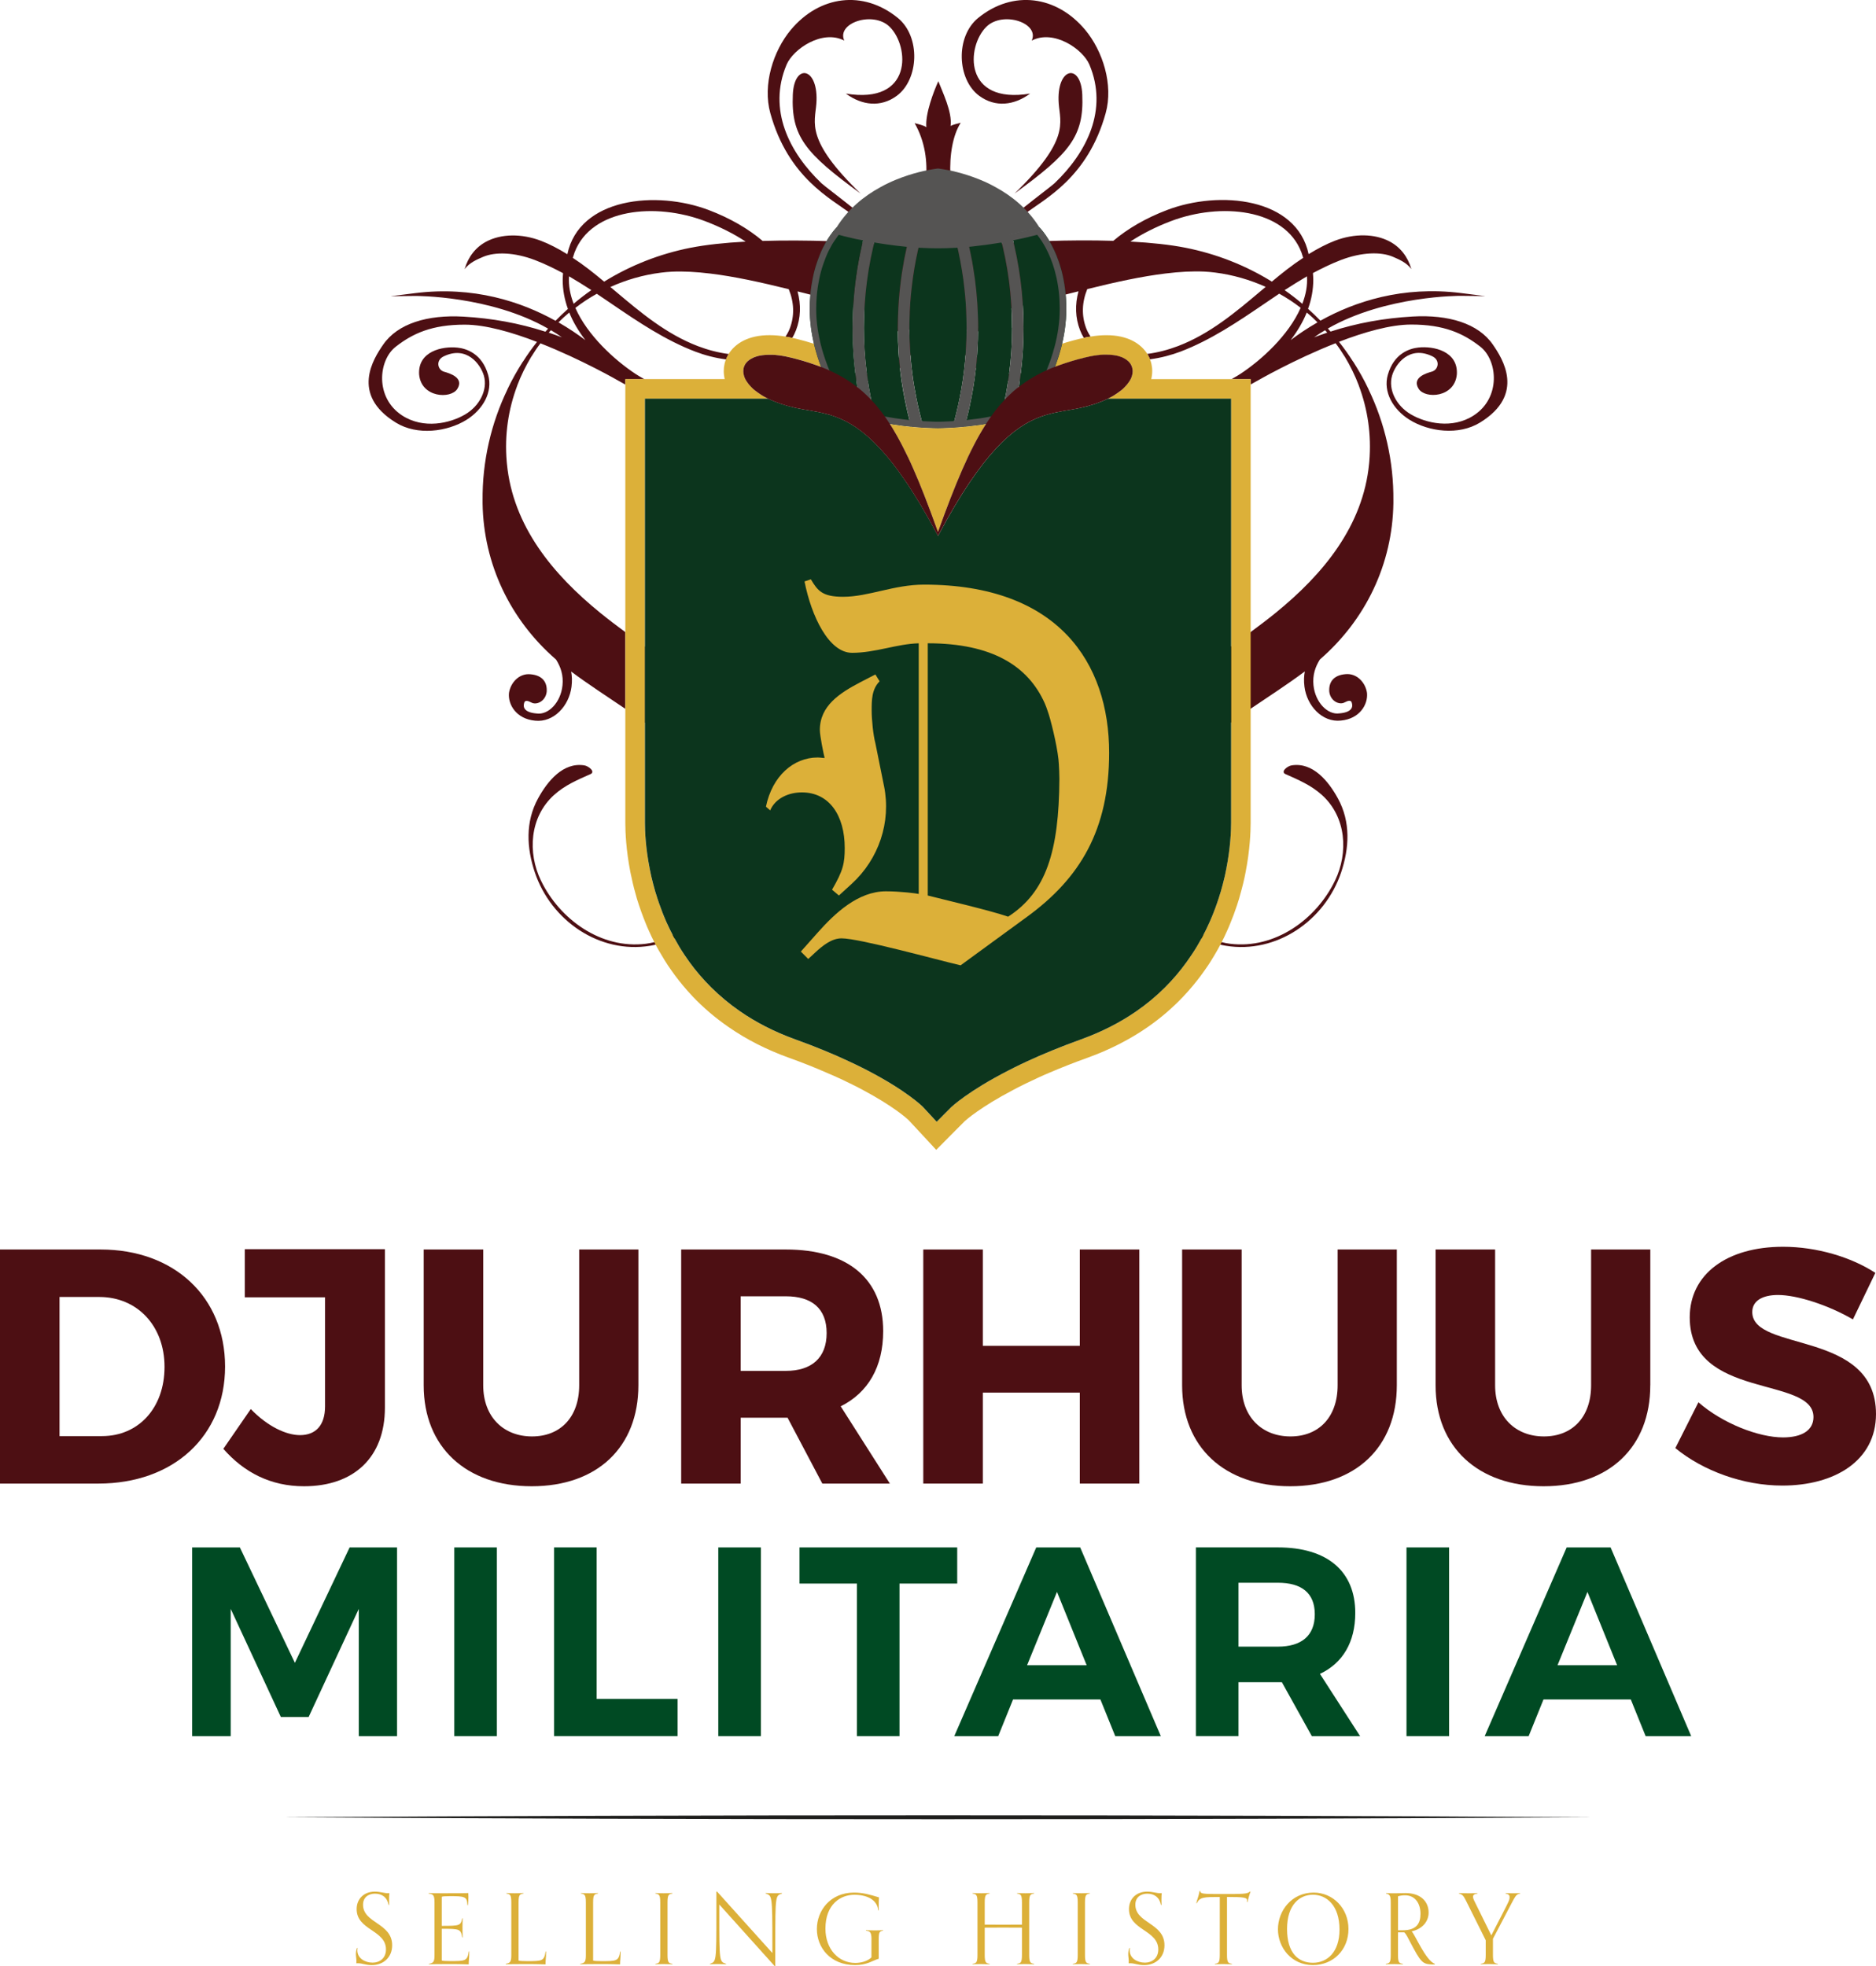 <svg viewBox="0 0 687.91 721.02" xmlns="http://www.w3.org/2000/svg" id="Layer_2"><defs><style>.cls-1{fill:#565453;}.cls-1,.cls-2,.cls-3,.cls-4,.cls-5,.cls-6,.cls-7{stroke-width:0px;}.cls-2{fill:#004a23;}.cls-3{fill:#0c351d;}.cls-4{fill:#1d1d1b;}.cls-5{fill:#dcb039;}.cls-6{fill:#555453;}.cls-7{fill:#4d0f13;}</style></defs><g id="Layer_1-2"><path d="M36.91,458.19c26.98,0,45.62,17.41,45.62,42.92s-18.89,42.92-46.48,42.92H0v-85.84h36.91ZM21.83,526.62h15.57c13.37,0,22.93-10.3,22.93-25.39s-10.05-25.63-23.91-25.63h-14.59v51.02Z" class="cls-7"></path><path d="M141.14,516.19c0,18.27-11.41,28.82-29.68,28.82-12.14,0-21.95-5.03-29.56-13.73l10.06-14.59c6.13,6.38,13,9.57,18.03,9.57,5.76,0,9.2-3.56,9.2-10.55v-39.98h-29.43v-17.66h51.38v58.13Z" class="cls-7"></path><path d="M234.09,507.98c0,22.69-15.08,37.03-39.12,37.03s-39.61-14.35-39.61-37.03v-49.79h21.83v49.79c0,11.65,7.48,18.76,17.9,18.76s17.29-7.11,17.29-18.76v-49.79h21.71v49.79Z" class="cls-7"></path><path d="M288.78,519.87h-17.17v24.16h-21.83v-85.84h38.38c22.69,0,35.69,10.79,35.69,29.92,0,13.12-5.52,22.57-15.57,27.59l18.03,28.33h-24.77l-12.75-24.16ZM288.16,502.7c9.44,0,14.96-4.78,14.96-13.86s-5.52-13.49-14.96-13.49h-16.56v27.35h16.56Z" class="cls-7"></path><path d="M395.95,544.03v-33.36h-35.56v33.36h-21.83v-85.84h21.83v35.32h35.56v-35.32h21.83v85.84h-21.83Z" class="cls-7"></path><path d="M512.2,507.98c0,22.69-15.08,37.03-39.12,37.03s-39.61-14.35-39.61-37.03v-49.79h21.83v49.79c0,11.65,7.48,18.76,17.9,18.76s17.29-7.11,17.29-18.76v-49.79h21.71v49.79Z" class="cls-7"></path><path d="M605.14,507.98c0,22.69-15.08,37.03-39.12,37.03s-39.61-14.35-39.61-37.03v-49.79h21.83v49.79c0,11.65,7.48,18.76,17.91,18.76s17.29-7.11,17.29-18.76v-49.79h21.71v49.79Z" class="cls-7"></path><path d="M687.67,466.77l-8.22,17.05c-9.08-5.27-20.48-8.95-27.47-8.95-5.64,0-9.44,2.09-9.44,6.25,0,14.84,45.37,6.38,45.37,37.4,0,17.17-15.21,26.24-34.34,26.24-14.35,0-29.06-5.39-39.24-13.74l8.46-16.8c8.83,7.73,22.07,12.88,31.03,12.88,6.87,0,11.16-2.57,11.16-7.48,0-15.21-45.37-6.13-45.37-36.55,0-15.82,13.61-25.88,34.21-25.88,12.38,0,25.02,3.8,33.85,9.57Z" class="cls-7"></path><path d="M131.56,636.65v-46.67l-18.39,39.65h-10.18l-18.39-39.65v46.67h-14.14v-69.21h17.5l20.17,42.32,20.07-42.32h17.4v69.21h-14.04Z" class="cls-2"></path><path d="M166.58,636.65v-69.21h15.62v69.21h-15.62Z" class="cls-2"></path><path d="M248.45,623v13.64h-45.28v-69.21h15.62v55.57h29.66Z" class="cls-2"></path><path d="M263.39,636.65v-69.21h15.62v69.21h-15.62Z" class="cls-2"></path><path d="M329.84,580.69v55.96h-15.62v-55.96h-21.06v-13.25h57.84v13.25h-21.16Z" class="cls-2"></path><path d="M371.47,623.2l-5.44,13.45h-16.11l30.06-69.21h16.12l29.56,69.21h-16.71l-5.44-13.45h-32.03ZM387.59,583.75l-10.97,26.89h21.85l-10.88-26.89Z" class="cls-2"></path><path d="M470.06,616.87h-15.92v19.77h-15.62v-69.21h30.06c18.09,0,28.38,8.7,28.38,24.03,0,10.68-4.55,18.39-12.95,22.35l14.73,22.84h-17.7l-10.98-19.77ZM468.58,603.82c8.6,0,13.54-3.96,13.54-11.86s-4.94-11.57-13.54-11.57h-14.44v23.43h14.44Z" class="cls-2"></path><path d="M515.75,636.65v-69.21h15.62v69.21h-15.62Z" class="cls-2"></path><path d="M565.98,623.2l-5.44,13.45h-16.12l30.06-69.21h16.11l29.56,69.21h-16.71l-5.44-13.45h-32.04ZM582.1,583.75l-10.97,26.89h21.85l-10.88-26.89Z" class="cls-2"></path><path d="M103.75,666.39c153.89-.95,326.53-.95,480.42,0-153.89.95-326.53.95-480.42,0h0Z" class="cls-4"></path><path d="M131.1,714.28c-.03.32-.07.61-.07.9,0,2.94,2.79,4.52,5.63,4.52,2.47,0,4.87-1.54,4.87-4.84,0-7.17-10.75-6.99-10.75-14.79,0-3.87,2.79-6.41,6.63-6.41,2.08,0,3.37.57,4.77.57.21,0,.39,0,.61-.03-.07.75-.11,1.4-.11,2.36,0,.54,0,1.43.03,1.97h-.21c-.54-2.79-2.4-4.12-5.01-4.12-2.26,0-4.37,1.22-4.37,4.05,0,6.84,10.68,6.66,10.68,14.87,0,4.48-3.26,7.27-7.45,7.27-2.4,0-3.44-.68-5.16-.68-.21,0-.32,0-.54.03.04-.18.04-.61.04-.93,0-.82-.18-1.58-.18-2.47,0-.64.11-1.54.43-2.26h.18Z" class="cls-5"></path><path d="M172.08,715.61c-.03,3.01-.21,3.15-.21,4.73-3.33-.11-4.05-.11-7.38-.11-2.72,0-6.45.03-7.2.07v-.18c1.72-.29,2.04-.82,2.04-3.26v-19.24c0-2.87-.57-3.01-2.15-3.26v-.18c.72.03,2.01.07,4.59.07,5.48,0,8.35,0,9.96-.07,0,.25.04.93.04,1.5,0,.79-.04,2.19-.21,2.94h-.18c0-3.19-1.11-3.3-6.38-3.3-2.01,0-2.47.07-3.01.21v10.68c6.59,0,6.95-.07,7.49-2.76h.18c-.04,1.11-.07,1.86-.07,3.33,0,1.9.03,2.44.07,3.65h-.18c-.54-3.08-.9-3.15-7.49-3.15v11.64c.39.14,1.36.21,3.04.21,5.59,0,6.34,0,6.88-3.55h.18Z" class="cls-5"></path><path d="M200.24,715.61c-.03,3.01-.21,3.15-.21,4.73-3.33-.11-4.05-.11-7.38-.11-2.72,0-6.45.03-7.2.07v-.18c1.72-.29,2.04-.82,2.04-3.26v-19.24c0-2.87-.47-3.04-1.79-3.26v-.18c.79.03,1.79.07,3.12.07,1.22,0,2.37-.03,3.12-.07v.18c-1.33.21-1.79.39-1.79,3.26v21.32c.39.14,1.36.21,3.04.21,5.59,0,6.34,0,6.88-3.55h.18Z" class="cls-5"></path><path d="M227.58,715.61c-.03,3.01-.21,3.15-.21,4.73-3.33-.11-4.05-.11-7.38-.11-2.72,0-6.45.03-7.2.07v-.18c1.72-.29,2.04-.82,2.04-3.26v-19.24c0-2.87-.47-3.04-1.79-3.26v-.18c.79.03,1.79.07,3.12.07,1.22,0,2.37-.03,3.12-.07v.18c-1.33.21-1.79.39-1.79,3.26v21.32c.39.14,1.36.21,3.04.21,5.59,0,6.34,0,6.88-3.55h.18Z" class="cls-5"></path><path d="M246.56,720.3c-.75-.04-1.9-.07-3.12-.07-1.32,0-2.33.03-3.12.07v-.18c1.32-.21,1.79-.39,1.79-3.26v-19.24c0-2.87-.47-3.04-1.79-3.26v-.18c.79.03,1.79.07,3.12.07,1.22,0,2.37-.03,3.12-.07v.18c-1.32.21-1.79.39-1.79,3.26v19.24c0,2.87.47,3.05,1.79,3.26v.18Z" class="cls-5"></path><path d="M284.11,721.02l-20.35-22.64v3.22c0,17.91.03,17.7,2.47,18.52v.18c-.79-.04-1.72-.07-3.04-.07-1.22,0-2.08.03-2.83.07v-.18c2.29-.86,2.33-.65,2.33-18.56v-7.92h.25l20.28,22.53v-3.19c0-18.12-.11-17.84-2.47-18.63v-.18c.79.03,1.72.07,3.04.07,1.22,0,2.22-.03,2.97-.07v.18c-2.4.79-2.47.5-2.47,18.41v8.24h-.18Z" class="cls-5"></path><path d="M319.57,711.24c0-3.01-.72-3.05-2.04-3.26v-.18c.79.04,2.04.07,3.37.07,1.22,0,2.15-.03,2.9-.07v.18c-1.29.25-1.58.47-1.58,3.26v7.02c-2.26.68-4.26,2.33-8.67,2.33-9.17,0-14.01-6.52-14.01-13.22s4.87-13.36,13.61-13.36c3.33,0,5.84.75,9.17,1.76-.07.79-.11,2.26-.11,3.37,0,.61,0,1.15.03,1.4h-.18c-.39-4.01-4.3-5.73-8.78-5.73-4.94,0-10.6,3.37-10.6,12.43,0,7.52,4.8,12.57,10.96,12.57,1.93,0,4.44-.57,5.91-2.04v-6.52Z" class="cls-5"></path><path d="M379.19,720.3c-.75-.04-1.9-.07-3.12-.07-1.32,0-2.33.03-3.12.07v-.18c1.32-.21,1.79-.39,1.79-3.26v-9.99c-2.37-.03-4.73-.03-7.06-.03s-4.41,0-6.59.03v9.99c0,2.87.47,3.05,1.79,3.26v.18c-.75-.04-1.9-.07-3.12-.07-1.32,0-2.33.03-3.12.07v-.18c1.32-.21,1.79-.39,1.79-3.26v-19.24c0-2.87-.47-3.04-1.79-3.26v-.18c.79.03,1.79.07,3.12.07,1.22,0,2.37-.03,3.12-.07v.18c-1.32.21-1.79.39-1.79,3.26v8.13c2.19.03,4.37.03,6.59.03,2.33,0,4.69,0,7.06-.03v-8.13c0-2.87-.47-3.04-1.79-3.26v-.18c.79.03,1.79.07,3.12.07,1.22,0,2.37-.03,3.12-.07v.18c-1.33.21-1.79.39-1.79,3.26v19.24c0,2.87.46,3.05,1.79,3.26v.18Z" class="cls-5"></path><path d="M399.64,720.3c-.75-.04-1.9-.07-3.12-.07-1.32,0-2.33.03-3.12.07v-.18c1.32-.21,1.79-.39,1.79-3.26v-19.24c0-2.87-.47-3.04-1.79-3.26v-.18c.79.03,1.79.07,3.12.07,1.22,0,2.37-.03,3.12-.07v.18c-1.32.21-1.79.39-1.79,3.26v19.24c0,2.87.47,3.05,1.79,3.26v.18Z" class="cls-5"></path><path d="M414.3,714.28c-.03.32-.07.61-.07.9,0,2.94,2.79,4.52,5.63,4.52,2.47,0,4.87-1.54,4.87-4.84,0-7.17-10.75-6.99-10.75-14.79,0-3.87,2.79-6.41,6.63-6.41,2.08,0,3.37.57,4.77.57.21,0,.39,0,.61-.03-.07.75-.11,1.4-.11,2.36,0,.54,0,1.43.03,1.97h-.21c-.54-2.79-2.4-4.12-5.01-4.12-2.26,0-4.37,1.22-4.37,4.05,0,6.84,10.68,6.66,10.68,14.87,0,4.48-3.26,7.27-7.45,7.27-2.4,0-3.44-.68-5.16-.68-.21,0-.32,0-.54.03.04-.18.04-.61.04-.93,0-.82-.18-1.58-.18-2.47,0-.64.11-1.54.43-2.26h.18Z" class="cls-5"></path><path d="M451.73,720.3c-.75-.04-1.9-.07-3.12-.07-1.32,0-2.33.03-3.12.07v-.18c1.32-.21,1.79-.39,1.79-3.26v-21.24c-5.66,0-7.34,0-8.42,2.29h-.18c.29-1.43.79-2.26,1.22-4.55h.18c.11,1.15.97,1.18,7.77,1.18,8.1,0,9.46,0,10.5-.9h.21c-.25.57-.97,3.05-1.11,3.83h-.21c.03-.14.07-.36.07-.54,0-1.11-1.04-1.32-7.38-1.32v21.24c0,2.87.46,3.05,1.79,3.26v.18Z" class="cls-5"></path><path d="M468.61,707.48c0-6.77,4.98-13.47,13.11-13.47,7.02,0,12.75,5.7,12.75,13.36s-5.59,13.22-13.04,13.22c-7.95,0-12.82-6.52-12.82-13.11ZM491.18,707.58c0-9.06-4.91-12.79-9.74-12.79s-9.49,3.62-9.49,12.57,4.26,12.39,9.49,12.39,9.74-3.9,9.74-12.18Z" class="cls-5"></path><path d="M526.18,720.34c-.32.03-.47.03-.9.03-3.69-.14-4.16-.57-8.35-8.52-.43-.79-1.22-2.58-2.01-3.26h-2.29v8.28c0,2.87.47,3.05,1.79,3.26v.18c-.75-.04-1.9-.07-3.12-.07-1.32,0-2.33.03-3.12.07v-.18c1.32-.21,1.79-.39,1.79-3.26v-19.24c0-2.4-.36-3.04-1.72-3.26v-.18c1.22.07,1.86.07,3.44.07,1.08,0,2.94-.07,3.72-.07,5.45,0,8.45,3.01,8.45,7.17,0,3.01-2.01,5.91-6.23,6.88,1.15.9,5.12,10.71,8.52,11.89v.21ZM514.36,707.83c5.16,0,6.52-2.62,6.52-6.02,0-3.8-1.94-6.81-5.66-6.81-.82,0-1.54.07-2.58.36v12.47h1.72Z" class="cls-5"></path><path d="M549.25,720.3c-.75-.04-1.9-.07-3.12-.07-1.32,0-2.33.03-3.12.07v-.18c1.33-.25,1.79-.39,1.79-3.26v-5.37l-7.2-14.44c-.86-1.68-1.22-2.36-2.61-2.68v-.18c.75.03,2.36.07,3.58.07,1.32,0,2.4-.03,3.19-.07v.18c-1.15.14-1.61.5-1.61,1.15,0,.47.18,1,.68,1.97l6.02,12.21,4.44-8.63c1.9-3.73,2.26-4.3,2.26-5.41,0-.72-.39-1.11-1.47-1.29v-.18c.79.03,1.29.07,2.61.07,1.22,0,1.97-.03,2.72-.07v.18c-1.68.36-1.5.5-5.02,7.16l-4.94,9.42v5.91c0,2.87.46,3.01,1.79,3.26v.18Z" class="cls-5"></path><path d="M367.31,113.96l-2.05-19.63c-1.46-.24-2.91-.48-4.39-.69-1-.17-2.01-.31-3.01-.45-.14-.02-.26-.05-.41-.07-1.46-.21-2.94-.43-4.44-.62-2.96-.41-5.97-.79-9.03-1.12h-.02c-1.86-.22-3.73-.43-5.61-.62-1.41-.14-2.84-.29-4.25-.43-1.86-.17-3.7-.33-5.56-.48h-.02c-.31-.02-.6-.07-.91-.07h-.02c-1.27-.12-2.48-.22-3.75-.31h-.02c-.31-.02-.57-.05-.91-.07h-.02c-.29-.02-.57-.05-.86-.05-1.41-.1-2.82-.19-4.23-.26h-.05c-4.42-.29-8.79-.5-13.11-.64h-.02c-8.74-.31-17.17-.33-24.96-.1-5.33-4.51-11.99-8.36-19.63-11.27-19.35-7.4-47.6-4.56-51.99,16.15-3.46-2.13-6.64-3.77-9.7-4.94-7.09-2.7-14.57-2.58-19.99.29-3.96,2.1-6.66,5.61-7.98,10.13,1.77-2.41,4.56-3.56,6.76-4.51,4.49-1.91,11.49-1.7,19.04,1.17,3.87,1.48,7.5,3.32,10.29,4.8-.05.84-.12,1.67-.12,2.51,0,3.53.64,7.07,1.91,10.6-1.55,1.41-3.08,2.84-4.54,4.35-12.54-6.97-30.07-12.83-51.54-10.13l-8.93,1.12,8.98-.1c.31,0,27.59-.14,48.77,11.99-.33.36-.67.74-.98,1.12-9.77-3.15-19.63-4.92-30.05-5.52-13.21-.76-24.15,2.53-29.47,10.29-3.44,4.99-12.13,18.27,4.7,28.59,7.83,4.82,18.8,3.34,25.82-1,6.11-3.8,9.77-10.27,8-16.5-2.22-7.79-7.91-9.65-11.2-10.01-5.56-.62-14.62,1.31-14.12,9.82.76,8.57,11.61,9.1,14,5.33,2.63-4.16-2.87-5.76-4.82-6.31-2.44-.67-3.18-4.2-.17-5.64,8.36-4.04,13.49,2.79,14.74,7.09,1.48,5.11-1.53,11.06-6.85,14.19-5.59,3.3-15.26,5.49-23.1.41-10.06-6.52-8.77-20.23-2.41-25.2,6.31-4.94,13.37-8.12,25.32-8.12,7.67,0,17.34,2.79,26.51,6.33-1.84,2.34-3.58,4.75-5.16,7.26-.02,0-.02.02-.05.02-2.08,3.25-3.99,6.64-5.64,10.13h.02c-5.99,12.44-9.27,26.37-9.12,40.91v.93c.36,22.16,10.08,42.61,26.94,57.23,1.72,2.72,2.75,5.78,2.36,9.48-.64,6.31-5.23,10.94-9.51,10.29-4.39-.36-4.99-2.2-4.59-3.68.24-1.43,1.5-.93,2.6-.38,1.93,1.15,5.28-.38,5.71-3.89.24-3.46-1.5-6.04-5.92-6.42-4.18-.43-7.33,3.06-7.91,6.85-.43,4.2,2.63,9.53,9.6,10.17,6.81.72,12.44-5.42,13.33-12.44.26-2.13.19-3.96-.14-5.59,6.59,4.92,13.33,9.22,19.89,13.69v-28.13c-3.1-2.29-6.21-4.63-9.29-7.14-17.2-14-31.96-31.67-34.15-54.67-.02-.24-.05-.5-.07-.74-.84-9.77.6-19.2,3.85-27.82h-.02c1.41-3.75,3.18-7.31,5.23-10.72.02,0,.02-.02.02-.02h.02c1-1.65,2.08-3.25,3.27-4.8,15.24,5.99,28.71,13.78,28.71,13.78.81.45,1.62.91,2.44,1.36v-1.96h7.02c-1.48-.81-2.58-1.5-3.25-1.93-7.91-5.21-17.72-14.26-22.12-24.24,2.48-1.93,5.11-3.65,7.86-5.18,1.89,1.27,3.75,2.53,5.61,3.8,9.58,6.52,19.47,13.21,30.55,17.43,3.32,1.27,7.21,2.32,11.25,2.84.24-.67.57-1.34.98-1.98-3.8-.48-7.67-1.5-11.32-2.89-11.68-4.47-21.09-12.42-30.21-20.11-.62-.53-1.27-1.05-1.89-1.58,5.76-2.6,11.97-4.42,18.51-5.25,1.29-.17,2.65-.29,4.04-.36,4.35-.19,9.05.07,14.09.69h.02c8.74,1.05,18.44,3.18,28.76,5.73,1.96,4.8,2.17,9.72.38,14.4-.43,1.1-.96,2.1-1.6,3.01.81.12,1.62.26,2.48.48.55-.88,1-1.84,1.41-2.87,1.72-4.47,1.89-9.31.55-14.21.84.22,1.7.43,2.56.64,1.22.31,2.41.62,3.65.93h.02c5.11,1.31,10.34,2.67,15.67,4.04h.02c1.39.33,2.75.69,4.13,1.03.69.17,1.41.36,2.1.5,3.39.84,6.78,1.65,10.22,2.39,1.15.26,2.29.53,3.44.76.26.07.5.12.76.17.81.22,1.65.38,2.48.55h.02c2.15.45,4.28.86,6.42,1.27,2.22.43,4.47.81,6.69,1.17,1.12.19,2.25.38,3.37.53.64.12,1.29.21,1.93.29,1.41.21,2.82.38,4.23.55,2.67.33,5.35.6,8.02.81l-.88-8.48ZM201.23,121.98c.26-.31.5-.6.81-.88,1.39.81,2.72,1.67,4.01,2.6-1.6-.62-3.22-1.17-4.82-1.72ZM214.63,124.71c-2.79-2.1-6.09-4.35-9.84-6.5,1.27-1.27,2.58-2.48,3.96-3.61,1.36,3.42,3.37,6.81,5.88,10.1ZM210.35,111.4c-1.27-3.32-1.93-6.71-1.7-10.08,2.75,1.6,5.49,3.32,8.19,5.06-2.25,1.58-4.42,3.25-6.5,5.02ZM253.27,90.84c-11.51,2.27-22.21,6.54-31.74,12.44-3.8-3.18-7.55-6.16-11.49-8.72.19-.6.62-1.93.62-1.93l.05-.12c6.11-16,29.59-18.37,47.89-11.39,5.59,2.13,10.56,4.66,14.83,7.48-7.69.41-14.57,1.15-20.16,2.25ZM236.48,237.01v27.94c1.03.74,2.05,1.5,3.06,2.29,3.92,3.01,7.71,6.26,11.3,9.91,7.05,7.19,12.2,15.67,13.61,25.65.84,5.97,1.24,11.99-.43,17.89-2.56,9.03-8.6,17.39-16.84,21.97-.14.1-.31.17-.48.26-2.13,1.12-4.37,2.01-6.76,2.56-1.03.26-2.05.45-3.13.6-16.41,2.03-31.62-8.96-38.48-23.24-4.85-10.1-4.2-23.17,4.85-31.34,4.01-3.61,8.67-5.56,13.35-7.64,1.91-.84-.67-2.96-2.27-3.2-7.81-1.24-13.52,5.83-16.98,12.16-4.7,8.6-4.16,18.13-1.17,27.06,5.99,17.84,23.81,29.93,42.23,26.94.69-.12,1.41-.24,2.08-.41,2.44-.53,4.73-1.31,6.9-2.32h.02c16.26-7.38,25.67-26.27,25.89-44.18.19-14.55-3.61-28.4-12.73-40.55-7-9.29-15.36-15.95-24.03-22.36Z" class="cls-7"></path><path d="M319.71,122.44c10.15-.79,20.44-2.48,30.67-4.61,1.1-.22,2.2-.45,3.27-.72,6.71-1.43,13.35-3.03,19.89-4.68,5.33-1.36,10.58-2.72,15.69-4.04,1.24-.31,2.46-.62,3.68-.93.86-.22,1.72-.43,2.56-.64-1.34,4.9-1.17,9.74.55,14.21.41,1.03.86,1.98,1.41,2.87.86-.22,1.67-.36,2.48-.48-.64-.91-1.17-1.91-1.6-3.01-1.79-4.68-1.58-9.6.38-14.4,10.32-2.56,20.01-4.68,28.76-5.73h.02c5.04-.62,9.74-.88,14.09-.69,1.39.07,2.75.19,4.04.36,6.54.84,12.75,2.65,18.51,5.25-.62.53-1.27,1.05-1.89,1.58-9.12,7.69-18.53,15.64-30.21,20.11-3.65,1.39-7.52,2.41-11.32,2.89.41.64.74,1.31.98,1.98,4.04-.53,7.93-1.58,11.25-2.84,11.08-4.23,20.97-10.91,30.55-17.43,1.86-1.27,3.73-2.53,5.61-3.8,2.75,1.53,5.37,3.25,7.86,5.18-4.39,9.98-14.21,19.04-22.12,24.24-.67.43-1.77,1.12-3.25,1.93h7.02v1.96c.81-.45,1.62-.91,2.44-1.36,0,0,13.47-7.79,28.71-13.78,1.19,1.55,2.27,3.15,3.27,4.8h.02s0,.02.02.02c2.05,3.42,3.82,6.97,5.23,10.72h-.02c3.25,8.62,4.68,18.06,3.85,27.82-.02.24-.05.5-.07.74-2.2,23-16.96,40.67-34.15,54.67-3.08,2.51-6.19,4.85-9.29,7.14-2.41,1.74-4.8,3.49-7.17,5.23-8.67,6.4-17.03,13.06-24.03,22.36-9.12,12.16-12.92,26.01-12.73,40.55.21,17.91,9.63,36.83,25.91,44.18,2.17,1,4.47,1.79,6.9,2.32.67.17,1.39.29,2.08.41,18.41,2.99,36.23-9.1,42.23-26.94,2.99-8.93,3.53-18.46-1.17-27.06-3.46-6.33-9.17-13.4-16.98-12.16-1.6.24-4.18,2.36-2.27,3.2,4.68,2.08,9.34,4.04,13.35,7.64,9.05,8.17,9.7,21.23,4.85,31.34-6.85,14.28-22.07,25.27-38.48,23.24-1.07-.14-2.1-.33-3.13-.6-2.39-.55-4.63-1.43-6.76-2.56-8.48-4.51-14.71-13.04-17.32-22.24-1.67-5.9-1.27-11.92-.43-17.89,1.41-9.98,6.57-18.46,13.61-25.65,4.51-4.61,9.34-8.55,14.35-12.2,2.34-1.74,4.73-3.39,7.17-5.04,6.57-4.47,13.3-8.77,19.89-13.69-.33,1.62-.41,3.46-.14,5.59.88,7.02,6.52,13.16,13.33,12.44,6.97-.64,10.03-5.97,9.6-10.17-.57-3.8-3.73-7.28-7.91-6.85-4.42.38-6.16,2.96-5.92,6.42.43,3.51,3.77,5.04,5.71,3.89,1.1-.55,2.36-1.05,2.6.38.41,1.48-.19,3.32-4.59,3.68-4.28.64-8.86-3.99-9.51-10.29-.38-3.7.64-6.76,2.36-9.48,16.86-14.62,26.58-35.06,26.94-57.23v-.93c.14-14.55-3.13-28.47-9.12-40.91h.02c-1.65-3.49-3.56-6.88-5.64-10.13-.02,0-.02-.02-.05-.02-1.58-2.51-3.32-4.92-5.16-7.26,9.17-3.53,18.84-6.33,26.51-6.33,11.94,0,19.01,3.18,25.32,8.12,6.35,4.97,7.64,18.68-2.41,25.2-7.83,5.09-17.51,2.89-23.1-.41-5.33-3.13-8.34-9.08-6.85-14.19,1.24-4.3,6.38-11.13,14.74-7.09,3.01,1.43,2.27,4.97-.17,5.64-1.96.55-7.45,2.15-4.82,6.31,2.39,3.77,13.23,3.25,14-5.33.5-8.5-8.55-10.44-14.12-9.82-3.3.36-8.98,2.22-11.2,10.01-1.77,6.23,1.89,12.71,8,16.5,7.02,4.35,17.98,5.83,25.82,1,16.84-10.32,8.14-23.6,4.7-28.59-5.33-7.76-16.26-11.06-29.47-10.29-10.41.6-20.28,2.36-30.05,5.52-.31-.38-.64-.76-.98-1.12,21.18-12.13,48.46-11.99,48.77-11.99l8.98.1-8.93-1.12c-21.47-2.7-39,3.15-51.54,10.13-1.46-1.5-2.99-2.94-4.54-4.35,1.27-3.53,1.91-7.07,1.91-10.6,0-.84-.07-1.67-.12-2.51,2.79-1.48,6.42-3.32,10.29-4.8,7.55-2.87,14.55-3.08,19.04-1.17,2.2.96,4.99,2.1,6.76,4.51-1.31-4.51-4.01-8.02-7.98-10.13-5.42-2.87-12.9-2.99-19.99-.29-3.06,1.17-6.23,2.82-9.7,4.94-4.39-20.71-32.65-23.55-51.99-16.15-7.64,2.91-14.31,6.76-19.63,11.27-7.79-.24-16.24-.21-24.98.1-4.32.14-8.72.36-13.14.64h-.02c-1.7.1-3.39.19-5.09.31h-.02c-.33.02-.62.05-.93.07-1.27.1-2.51.19-3.77.31-.31,0-.6.05-.91.07h-.02c-12.68,1.05-25.29,2.58-36.73,4.49l-2.94,28.11ZM481.86,123.7c1.29-.93,2.63-1.79,4.01-2.6.31.29.55.57.81.88-1.6.55-3.22,1.1-4.82,1.72ZM479.16,114.6c1.39,1.12,2.7,2.34,3.96,3.61-3.75,2.15-7.05,4.39-9.84,6.5,2.51-3.3,4.51-6.69,5.88-10.1ZM471.06,106.39c2.7-1.74,5.45-3.46,8.19-5.06.24,3.37-.43,6.76-1.7,10.08-2.08-1.77-4.25-3.44-6.5-5.02ZM414.48,88.59c4.28-2.82,9.24-5.35,14.83-7.48,18.29-6.97,41.77-4.61,47.89,11.39l.05.12s.43,1.34.62,1.93c-3.94,2.56-7.69,5.54-11.49,8.72-9.53-5.9-20.23-10.17-31.74-12.44-5.59-1.1-12.47-1.84-20.16-2.25Z" class="cls-7"></path><path d="M458.6,139.04v162.74c0,3.18-.24,9.79-1.86,18.1-.5,2.63-1.17,5.4-2.01,8.31-.12.45-.26.93-.38,1.39-.48,1.58-1,3.2-1.62,4.85-.21.64-.45,1.29-.72,1.93-.29.79-.6,1.58-.93,2.36-.38.96-.79,1.91-1.24,2.87-.57,1.29-1.19,2.6-1.86,3.89-.14.31-.31.62-.48.93-.36.67-.72,1.34-1.1,2.01-.72,1.27-1.46,2.51-2.25,3.77-.38.62-.76,1.24-1.19,1.86s-.84,1.24-1.29,1.86c-.43.62-.88,1.24-1.34,1.86-.45.6-.93,1.22-1.41,1.84-.48.6-.98,1.22-1.48,1.82-1.12,1.36-2.32,2.7-3.58,4.04-3.77,3.96-8.12,7.79-13.14,11.25-6.47,4.47-13.8,8.22-21.85,11.13-5.21,1.86-9.89,3.73-14.12,5.54-.6.24-1.19.5-1.77.76-.57.26-1.15.5-1.72.76-1.67.76-3.27,1.53-4.8,2.27-.48.22-.96.45-1.41.69-.62.31-1.24.6-1.82.91-.6.31-1.17.6-1.72.91-11.99,6.28-17.27,11.01-17.75,11.44l-5.21,5.23-4.61,4.66-.64.64-5.06-5.47-5.02-5.4c-.76-.74-5.71-5.18-16.84-11.11-.55-.31-1.12-.62-1.72-.91-.57-.31-1.19-.6-1.82-.91-.45-.26-.93-.48-1.41-.69-1.5-.76-3.1-1.53-4.8-2.27-.55-.26-1.12-.5-1.72-.76-.57-.26-1.17-.53-1.77-.76-4.16-1.84-8.79-3.68-13.97-5.54-8.07-2.91-15.45-6.66-21.95-11.18-5.04-3.46-9.39-7.24-13.18-11.2-1.24-1.34-2.46-2.68-3.58-4.04-.5-.6-1-1.22-1.48-1.82-.48-.62-.96-1.24-1.41-1.84-.45-.62-.91-1.24-1.34-1.86-.45-.62-.86-1.24-1.29-1.86-.41-.62-.81-1.24-1.19-1.86-.79-1.27-1.53-2.51-2.25-3.77-.36-.67-.74-1.34-1.1-2.01-.14-.31-.31-.62-.48-.93-.67-1.31-1.29-2.6-1.86-3.89-.45-.96-.86-1.91-1.24-2.87-.33-.79-.64-1.58-.93-2.36-.26-.64-.5-1.29-.72-1.93-.6-1.65-1.12-3.27-1.62-4.85-.12-.45-.26-.93-.38-1.39-.84-2.91-1.48-5.71-2.01-8.34-1.62-8.29-1.86-14.9-1.86-18.08v-162.74h36.45c-.48-2.01-.45-3.94-.05-5.66.12-.55.29-1.07.53-1.62.24-.67.57-1.34.98-1.98,2.34-3.73,7.09-6.88,15.02-6.85,1.82,0,3.75.17,5.76.5.81.12,1.62.26,2.48.48.48.1.98.22,1.48.33,2.29.57,4.44,1.17,6.5,1.84h.02c.55.17,1.1.33,1.62.53.76,3.1,1.72,6.02,2.75,8.67-.57-.24-1.17-.48-1.77-.72h-.02s-.07-.02-.1-.05c-.6-.22-1.17-.43-1.79-.64-.24-.1-.48-.19-.74-.26-2.53-.88-5.25-1.7-8.19-2.41-.76-.19-1.5-.36-2.22-.5-.88-.17-1.74-.31-2.56-.41,0,0-.02.02-.05,0-.81-.12-1.58-.17-2.29-.19h-.88c-.19,0-.38,0-.57.02-.26.02-.5.02-.74.02-.38.02-.74.05-1.1.1-.55.05-1.07.14-1.58.26-.14.05-.31.07-.45.12-.21.05-.43.12-.62.19-.84.26-1.55.62-2.17,1.03-.1.07-.19.14-.29.24h-.02c-.26.19-.53.41-.74.64-.45.48-.81,1-1.03,1.58-.17.38-.26.79-.31,1.19-.12.98.05,2.03.5,3.13.19.43.41.86.72,1.29.41.64.93,1.31,1.58,1.96.19.21.43.45.67.67.07.07.14.14.24.22.17.14.33.29.53.43.76.64,1.67,1.27,2.67,1.86.67.41,1.41.79,2.17,1.17h-45.21v155.58c0,2.84.21,8.98,1.74,16.72.14.79.33,1.6.5,2.44.05.17.1.33.12.53.41,1.79.91,3.68,1.46,5.59.24.76.48,1.55.74,2.34.17.55.36,1.1.55,1.65.38,1.1.79,2.22,1.24,3.37.26.69.53,1.39.84,2.08.43,1.07.91,2.13,1.43,3.2.41.91.86,1.82,1.34,2.72.07.17.17.36.26.53,0,.02.02.05.05.07.19.36.38.69.57,1.03,0,.02.02.05.02.07,1.07,1.96,2.22,3.92,3.51,5.85.62.93,1.27,1.86,1.93,2.79,4.7,6.45,10.75,12.66,18.53,18.06,5.76,3.99,12.47,7.5,20.28,10.32,7.52,2.7,14.02,5.4,19.51,7.98.81.38,1.58.74,2.34,1.1,1.55.74,3.03,1.48,4.42,2.2,14.69,7.59,20.4,13.35,20.47,13.4l5.13,5.54.48-.48,4.82-4.85c.07-.07,6.19-5.92,21.26-13.61,1.41-.72,2.87-1.46,4.42-2.2.76-.36,1.53-.74,2.34-1.1,5.56-2.56,12.09-5.25,19.63-7.98,7.79-2.82,14.47-6.31,20.21-10.27,7.79-5.4,13.8-11.61,18.49-18.1.67-.93,1.31-1.86,1.93-2.79,1.31-1.93,2.46-3.89,3.53-5.85.1-.17.19-.36.29-.55.07-.17.17-.36.29-.55,0-.02.02-.05.05-.07.07-.17.17-.33.26-.53.48-.91.93-1.82,1.34-2.72.53-1.07,1-2.13,1.43-3.2.31-.69.57-1.39.84-2.08.45-1.12.86-2.25,1.24-3.37.19-.55.38-1.1.55-1.65.26-.79.5-1.58.74-2.34.55-1.91,1.05-3.8,1.46-5.59.02-.17.07-.36.12-.53.17-.84.36-1.65.5-2.44,1.53-7.74,1.74-13.88,1.74-16.72v-155.58h-45.21c.76-.38,1.5-.76,2.17-1.17,1-.6,1.91-1.22,2.67-1.86.19-.14.36-.29.53-.43.1-.07.17-.14.24-.22.24-.21.48-.45.67-.67.64-.64,1.17-1.31,1.58-1.96.31-.43.53-.86.72-1.29.45-1.1.62-2.15.5-3.13-.05-.41-.14-.81-.31-1.19-.21-.57-.57-1.1-1.03-1.58-.22-.24-.48-.45-.74-.64h-.02c-.1-.1-.19-.17-.29-.24-.62-.41-1.34-.76-2.17-1.03-.19-.07-.41-.14-.62-.19-.14-.05-.31-.07-.45-.12-.5-.12-1.03-.22-1.58-.26-.36-.05-.72-.07-1.1-.1-.24,0-.48,0-.74-.02-.19-.02-.38-.02-.57-.02h-.88c-.72.02-1.48.07-2.29.19-.02.02-.05,0-.05,0-.81.1-1.67.24-2.56.41-.72.14-1.46.31-2.22.5-3.27.81-6.28,1.72-9.08,2.72-.6.21-1.19.43-1.77.64-.6.24-1.19.48-1.79.72,1.03-2.65,1.98-5.56,2.75-8.67.53-.19,1.07-.36,1.65-.53.55-.19,1.1-.36,1.65-.53,1.55-.45,3.18-.91,4.87-1.31.5-.12,1-.24,1.48-.33.86-.22,1.67-.36,2.48-.48,2.01-.33,3.94-.5,5.76-.5,7.93-.02,12.68,3.13,15.02,6.85.41.64.74,1.31.98,1.98.24.55.41,1.07.53,1.62.41,1.72.43,3.65-.05,5.66h36.45Z" class="cls-5"></path><path d="M352.31,45.02c-1.05.27-2.92.68-3.74,1.16.69-5.12-3.12-12.74-4.49-16.4-1.68,3.66-4.88,12.04-4.39,16.87-.98-.71-2.94-1.13-4.3-1.48,7.62,13.26,4.12,30.48-2.44,37.04-2.79,2.79-8.49,7.72-17.74,7.83,6.85,1.72,13.88-.23,18.53-3.64,3.89-2.86,6.64-7.18,8.2-10.69.57-1.28,1.18-3.06,1.84-5.3.66,2.24,1.27,4.02,1.84,5.3,1.56,3.51,4.3,7.83,8.2,10.69,4.65,3.42,11.68,5.36,18.53,3.64-9.25-.11-14.67-4.43-17.46-7.22-7.77-7.77-8.38-28.96-2.59-37.8Z" class="cls-7"></path><path d="M396.86,34.67c.67,15.37-4.61,21.55-24.84,36.3,20.33-19.66,16.74-25.86,16.21-32.96-.99-13.37,8.12-15.16,8.63-3.33Z" class="cls-7"></path><path d="M290.72,34.67c-.67,15.37,4.61,21.55,24.84,36.3-20.33-19.66-16.74-25.86-16.21-32.96.99-13.37-8.12-15.16-8.63-3.33Z" class="cls-7"></path><path d="M375.99,136.59c-6.07,1.33-16.79.96-21.04-11.9-3.71-11.23.77-25.01,8.1-34.01,3.27-4.02,8.04-8.62,12.62-12.15,7.54-5.72,23.2-13.35,29.77-37.03,2.9-10.44-1.08-22.86-7.53-30.57-10.54-12.6-26.54-14.66-39.2-4.37-8.45,6.87-7.79,22.59.38,28.59,5.85,4.3,12.72,3.54,18.65-.83-24.61,4.07-23.4-17.3-16.05-24.5,6.04-5.92,19.59-1.42,16.63,5.07,8.05-4.2,18.74,3.07,21.17,8.85,6.92,16.46-.95,32.16-12.81,43.46-1.84,1.76-21.1,15.76-26.29,22.48-8.12,10.5-11.98,21.42-9.21,33.54,2.58,11.25,12.01,18.83,25.04,15.97l-.23-2.6Z" class="cls-7"></path><path d="M311.92,136.59c6.07,1.33,16.79.96,21.04-11.9,3.71-11.23-.77-25.01-8.1-34.01-3.27-4.02-8.04-8.62-12.62-12.15-7.54-5.72-23.2-13.35-29.77-37.03-2.9-10.44,1.08-22.86,7.53-30.57,10.54-12.6,26.54-14.66,39.2-4.37,8.45,6.87,7.79,22.59-.38,28.59-5.85,4.3-12.72,3.54-18.65-.83,24.61,4.07,23.4-17.3,16.05-24.5-6.04-5.92-19.59-1.42-16.63,5.07-8.05-4.2-18.74,3.07-21.17,8.85-6.92,16.46.95,32.16,12.81,43.46,1.84,1.76,21.1,15.76,26.29,22.48,8.12,10.5,11.98,21.42,9.21,33.54-2.58,11.25-12.01,18.83-25.04,15.97l.23-2.6Z" class="cls-7"></path><path d="M334.19,156.49c-.93-.1-1.93-.19-2.96-.31-1.12-.14-2.27-.31-3.46-.48-.48-.07-.96-.14-1.43-.24-.57-.1-1.15-.19-1.72-.29-1.07-.21-2.17-.43-3.27-.67-.26-.93-.5-1.86-.72-2.82-.24-.93-.48-1.89-.67-2.84-.19-.74-.36-1.5-.53-2.27v-.02c-.26-1.27-.5-2.58-.72-3.87-.17-1.03-.33-2.05-.48-3.08-.17-.96-.31-1.93-.41-2.91-.36-2.7-.62-5.42-.79-8.14-.17-2.77-.26-5.54-.26-8.34,0-1.24.02-2.48.07-3.7,0-.96.05-1.93.12-2.89-.02-.12-.02-.24,0-.33.05-.74.1-1.46.14-2.2.07-1.29.17-2.53.31-3.8.12-1.41.29-2.82.48-4.23.19-1.41.38-2.79.62-4.2.24-1.39.48-2.77.76-4.13.26-1.36.55-2.7.86-4.04.1-.43.22-.88.33-1.31t0-.05c.22-.91.45-1.84.69-2.75.76.12,1.55.26,2.36.38h.02c.79.12,1.58.24,2.39.36h.02c1.62.24,3.34.45,5.09.62.67.1,1.34.14,2.01.21-.17.72-.33,1.43-.5,2.15-.19.79-.36,1.58-.5,2.36-.36,1.6-.64,3.2-.91,4.82-.33,1.84-.62,3.7-.84,5.56-.57,4.37-.91,8.81-1.03,13.28-.05,1.29-.07,2.58-.07,3.87,0,.33,0,.69.02,1.03,0,2.6.1,5.18.26,7.74.1,1.55.21,3.1.38,4.63.41,4.25,1.03,8.45,1.86,12.59.67,3.49,1.48,6.93,2.44,10.29Z" class="cls-3"></path><path d="M354.45,120.21c0,.29,0,.57-.02.86,0,1.93-.05,3.85-.17,5.76-.07,1.84-.19,3.68-.38,5.52-.41,4.68-1.1,9.31-2.03,13.85-.72,3.61-1.6,7.17-2.63,10.65-3.03.17-5.02.19-5.25.19h-.02c-.24,0-2.22-.02-5.25-.19-1.03-3.49-1.91-7.05-2.63-10.65-1.22-5.99-2.03-12.16-2.36-18.41-.17-2.36-.24-4.75-.24-7.17v-.41c0-.98,0-1.96.05-2.94.07-4.18.36-8.31.86-12.37.5-4.35,1.22-8.62,2.15-12.83.1-.45.19-.88.31-1.34.17-.76.33-1.5.53-2.27,2.17.12,4.35.19,6.59.19h.02c2.25,0,4.42-.07,6.59-.19.17.67.33,1.31.45,1.98.19.67.33,1.36.48,2.03.48,2.25.91,4.51,1.27,6.78.36,2.15.67,4.32.88,6.5.41,3.58.67,7.19.74,10.84.05,1.19.07,2.39.07,3.61Z" class="cls-3"></path><path d="M321.35,154.51c-1.58-.36-3.13-.76-4.68-1.22-2.67-10.6-4.08-21.66-4.08-33.08s1.55-23.41,4.44-34.39c1.29.26,2.67.5,4.16.76-2.87,10.72-4.39,22-4.39,33.63s1.58,23.36,4.56,34.3Z" class="cls-6"></path><path d="M338.68,156.85c-1.31-.07-2.84-.19-4.49-.36-.96-3.37-1.77-6.81-2.44-10.29-.84-4.13-1.46-8.34-1.86-12.59-.17-1.53-.29-3.08-.38-4.63-.17-2.56-.26-5.14-.26-7.74-.02-.33-.02-.69-.02-1.03,0-1.29.02-2.58.07-3.87.12-4.47.45-8.91,1.03-13.28.22-1.86.5-3.73.84-5.56.26-1.62.55-3.22.91-4.82.14-.79.31-1.58.5-2.36.17-.72.33-1.43.5-2.15,1.41.12,2.82.22,4.28.31-.19.76-.36,1.5-.53,2.27-.12.45-.22.88-.31,1.34-.93,4.2-1.65,8.48-2.15,12.83-.5,4.06-.79,8.19-.86,12.37-.05.98-.05,1.96-.05,2.94v.41c0,2.41.07,4.8.24,7.17.33,6.26,1.15,12.42,2.36,18.41.72,3.61,1.6,7.17,2.63,10.65Z" class="cls-6"></path><path d="M315.11,146.21c.45,2.39.98,4.75,1.58,7.09-2.48-.74-4.92-1.6-7.19-2.65,0,0-.12-.17-.36-.48-.33-.5-.96-1.43-1.74-2.7-.24-.38-.48-.81-.76-1.27-1.55-2.67-3.53-6.42-5.28-10.94-1.03-2.65-1.98-5.56-2.75-8.67-1-4.13-1.67-8.6-1.67-13.26,0-1.72.07-3.37.22-4.94.74-9.29,3.56-15.91,5.95-19.97,1.98-3.37,3.68-5.02,3.68-5.02,0,0,4.01,1.17,10.27,2.41-.29,1.07-.55,2.15-.79,3.25h-.02c-.07.31-.14.62-.24.96.02.02,0,.05,0,.1-1.65,7.24-2.72,14.69-3.15,22.31-.17,2.58-.24,5.18-.24,7.79,0,1.19.02,2.39.07,3.58.05,3.25.26,6.47.57,9.65h.02c-.02.12,0,.21.02.31.07,1.03.19,2.05.33,3.08v.02c0,.07,0,.12.02.17.1.91.22,1.79.36,2.67.17,1.24.36,2.46.6,3.68.02.29.07.6.14.91.1.62.21,1.27.36,1.91Z" class="cls-3"></path><path d="M306.96,83.45s.03.02.05.02c-.03,0-.05,0-.07-.02h.02Z" class="cls-6"></path><path d="M331.06,87.95c.14.02.27.04.41.05-.36-.04-.73-.08-1.09-.12.23.03.45.05.68.07Z" class="cls-6"></path><path d="M364.9,86.87c.63-.1,1.22-.19,1.82-.29-.59.1-1.2.2-1.82.29Z" class="cls-1"></path><path d="M364.9,86.87c.63-.1,1.22-.19,1.82-.29-.59.1-1.2.2-1.82.29Z" class="cls-1"></path><path d="M364.9,86.87c.63-.1,1.22-.19,1.82-.29-.59.1-1.2.2-1.82.29Z" class="cls-1"></path><path d="M366.72,86.58c-.6.1-1.19.19-1.82.29.62-.09,1.23-.19,1.82-.29Z" class="cls-6"></path><path d="M371.12,120.21c0,2.96-.1,5.9-.29,8.84-.19,2.7-.45,5.37-.81,8.05-.41,3.2-.93,6.38-1.58,9.51-.55,2.67-1.17,5.3-1.89,7.91-1.67.36-3.32.69-4.94.96-.57.1-1.15.19-1.72.29-.69.1-1.36.19-2.01.26h-.1c-.91.12-1.77.24-2.63.33-.5.05-.98.1-1.46.14.96-3.37,1.77-6.81,2.44-10.29.67-3.32,1.19-6.66,1.58-10.08.17-1.17.29-2.34.38-3.51.33-3.63.53-7.28.55-10.99.02-.45.02-.93.02-1.41,0-1.5-.02-3.03-.1-4.54-.19-6.02-.79-11.97-1.77-17.77-.22-1.43-.48-2.87-.79-4.28-.02-.17-.05-.36-.1-.53-.19-1.03-.43-2.03-.67-3.06-.12-.62-.29-1.27-.43-1.89.48-.05.96-.1,1.43-.14,1.55-.17,3.08-.36,4.56-.55.07,0,.14-.02.22-.02h.02c1.34-.19,2.6-.38,3.85-.57.62-.1,1.22-.19,1.82-.29.22.86.45,1.7.64,2.56.05.14.07.26.1.41.48,1.89.88,3.77,1.24,5.68.17.81.31,1.62.45,2.44.26,1.48.5,2.96.69,4.47.1.67.19,1.31.26,1.98.26,1.91.45,3.82.57,5.78.07.93.14,1.89.19,2.82.1,1.1.14,2.2.17,3.32.05,1.39.07,2.77.07,4.18Z" class="cls-3"></path><path d="M358.67,120.21c0,.48,0,.96-.02,1.41-.02,3.7-.22,7.36-.55,10.99-.1,1.17-.21,2.34-.38,3.51-.38,3.42-.91,6.76-1.58,10.08-.67,3.49-1.48,6.93-2.44,10.29-1.65.17-3.18.29-4.49.36,1.03-3.49,1.91-7.05,2.63-10.65.93-4.54,1.62-9.17,2.03-13.85.19-1.84.31-3.68.38-5.52.12-1.91.17-3.82.17-5.76.02-.29.02-.57.02-.86,0-1.22-.02-2.41-.07-3.61-.07-3.65-.33-7.26-.74-10.84-.21-2.17-.53-4.35-.88-6.5-.36-2.27-.79-4.54-1.27-6.78-.14-.67-.29-1.36-.48-2.03-.12-.67-.29-1.31-.45-1.98,1.46-.1,2.87-.19,4.28-.31.14.62.31,1.27.43,1.89.24,1.03.48,2.03.67,3.06.05.17.07.36.1.53.31,1.41.57,2.84.79,4.28.98,5.8,1.58,11.75,1.77,17.77.07,1.5.1,3.03.1,4.54Z" class="cls-6"></path><path d="M375.33,120.21c0,11.42-1.41,22.47-4.08,33.08,2.48-.74,4.92-1.6,7.19-2.65,0,0,12.56-16.93,12.56-37.31,0-20.37-9.84-29.93-9.84-29.93,0,0-4.01,1.17-10.27,2.41,2.89,10.99,4.44,22.52,4.44,34.39Z" class="cls-3"></path><path d="M364.9,86.87c.63-.1,1.22-.19,1.82-.29-.59.1-1.2.2-1.82.29Z" class="cls-1"></path><path d="M364.9,86.87c.63-.1,1.22-.19,1.82-.29-.59.1-1.2.2-1.82.29Z" class="cls-1"></path><path d="M364.9,86.87c.63-.1,1.22-.19,1.82-.29-.59.1-1.2.2-1.82.29Z" class="cls-1"></path><path d="M364.9,86.87c.63-.1,1.22-.19,1.82-.29-.59.1-1.2.2-1.82.29Z" class="cls-1"></path><path d="M364.9,86.87c.63-.1,1.22-.19,1.82-.29-.59.1-1.2.2-1.82.29Z" class="cls-1"></path><path d="M364.9,86.87c.63-.1,1.22-.19,1.82-.29-.59.1-1.2.2-1.82.29Z" class="cls-1"></path><path d="M364.9,86.87c.63-.1,1.22-.19,1.82-.29-.59.1-1.2.2-1.82.29Z" class="cls-1"></path><path d="M364.9,86.87c.63-.1,1.22-.19,1.82-.29-.59.1-1.2.2-1.82.29Z" class="cls-1"></path><path d="M364.9,86.87c.63-.1,1.22-.19,1.82-.29-.59.1-1.2.2-1.82.29Z" class="cls-1"></path><path d="M364.9,86.87c.63-.1,1.22-.19,1.82-.29-.59.1-1.2.2-1.82.29Z" class="cls-1"></path><path d="M366.57,154.51c1.58-.36,3.13-.76,4.68-1.22,2.67-10.6,4.08-21.66,4.08-33.08,0-11.87-1.55-23.41-4.44-34.39-1.29.26-2.67.5-4.16.76,2.87,10.72,4.39,22,4.39,33.63,0,11.87-1.58,23.36-4.56,34.3Z" class="cls-6"></path><path d="M390.96,111.97c0-.43-.02-.88-.05-1.31-.02-1.05-.09-2.06-.19-3.04-.86-8.98-3.63-15.35-5.97-19.29-1.96-3.32-3.6-4.92-3.6-4.92,0,0-4.02,1.17-10.27,2.41-.27.05-.54.11-.82.16.28-.06.55-.11.82-.17,6.26-1.24,10.27-2.41,10.27-2.41-4.27-6.85-10.19-11.56-16.07-14.76-1.96-1.1-3.89-2-5.78-2.77-6.02-2.46-11.3-3.49-13.8-3.87-.87-.15-1.4-.2-1.53-.21h-.03c-.13.01-.66.06-1.53.21-2.5.38-7.78,1.41-13.8,3.87-1.89.77-3.82,1.67-5.78,2.77-5.88,3.2-11.8,7.91-16.08,14.76,0,0,.01,0,.02.01h-.02s-.03.02-.05.07c-.05.04-.12.12-.21.21v.03c-.1.09-.22.23-.36.38-.12.17-.29.33-.46.55-.16.21-.36.45-.55.71-.4.55-.88,1.22-1.38,1.99-.22.33-.46.69-.67,1.07-.14.24-.29.5-.43.79-.62,1.1-1.27,2.34-1.84,3.77-.17.36-.31.72-.43,1.1-.14.36-.29.77-.43,1.15-.14.4-.29.81-.43,1.22-.14.4-.26.83-.41,1.26-.11.46-.26.89-.38,1.34-.12.45-.24.93-.36,1.41-.11.48-.21.95-.31,1.46-.09.5-.19,1-.28,1.52-.1.53-.17,1.05-.27,1.6-.16,1.08-.28,2.2-.38,3.35-.14,1.57-.21,3.22-.21,4.94,0,4.47.62,8.74,1.55,12.73.05.19.07.36.12.53.69,2.84,1.55,5.49,2.48,7.95.08.24.17.48.27.72.86,2.27,1.81,4.32,2.72,6.16.24.45.45.91.69,1.34.12.24.24.47.36.71.31.6.62,1.17.93,1.7.19.36.38.69.57,1.03.29.45.53.88.77,1.26.79,1.27,1.41,2.2,1.74,2.7.03.05.07.07.1.12.05.06.06.09.1.14.06.08.12.15.14.19l.02.03c2.27,1.05,4.71,1.91,7.19,2.65h.02c1.56.45,3.08.86,4.66,1.22,1.1.24,2.2.45,3.27.67.58.09,1.15.19,1.72.28.48.1.96.17,1.44.24,1.19.17,2.34.34,3.46.48,1.03.12,2.03.21,2.96.31,1.65.17,3.18.29,4.49.36,3.03.16,5.02.19,5.25.19h.03c.24,0,2.22-.03,5.25-.19,1.32-.07,2.84-.19,4.49-.36.48-.05.96-.1,1.46-.14.86-.1,1.72-.22,2.63-.34h.09c.65-.07,1.32-.17,2.01-.26.57-.1,1.15-.19,1.72-.29,1.62-.26,3.27-.6,4.94-.95,1.58-.36,3.13-.77,4.68-1.22,2.49-.74,4.92-1.6,7.19-2.65,0,0,1.2-1.63,2.87-4.44.21-.41.48-.82.71-1.27.32-.55.63-1.15.96-1.77.19-.36.38-.74.57-1.12.77-1.53,1.58-3.22,2.34-5.06.34-.79.65-1.6.96-2.44.05-.14.12-.31.17-.45.02-.08.04-.12.07-.19.02-.05.02-.08.05-.12.04-.1.07-.2.12-.31.16-.51.35-1.01.52-1.56.24-.67.45-1.33.65-2.05.38-1.22.71-2.48,1.02-3.8.05-.17.07-.36.12-.52.1-.41.19-.79.26-1.2.12-.57.24-1.17.34-1.77.09-.47.17-.95.24-1.45.02-.19.05-.36.07-.55.1-.57.14-1.15.21-1.72.08-.57.12-1.15.17-1.74.05-.63.07-1.25.1-1.87.02-.64.05-1.26.05-1.91,0-.45,0-.91-.03-1.36ZM388.55,115.08v.08c-.02.61-.05,1.19-.09,1.75-.05.59-.09,1.12-.16,1.64-.02.2-.04.41-.07.61-.03.34-.07.68-.13,1.01v.1s-.04.27-.04.27l-.04.24c-.06.43-.13.89-.21,1.33v.04s-.02.05-.02.05c-.09.57-.21,1.15-.31,1.65v.04s-.02.04-.02.04c-.05.29-.12.57-.19.87l-.03.15c-.04.12-.06.25-.09.38v.07s-.03.06-.03.06v.05c-.34,1.37-.66,2.56-.99,3.63l-.02.05v.05c-.17.61-.36,1.2-.6,1.87l-.02.05v.06c-.11.31-.21.61-.32.9-.06.18-.12.36-.18.54-.02.04-.04.09-.05.14-.03.05-.04.09-.06.13l-.02.05-.05.13c-.03.07-.05.14-.08.22-.01.04-.03.08-.05.12-.03.1-.07.2-.1.29-.26.7-.57,1.52-.91,2.32-.82,1.96-1.69,3.74-2.27,4.91-.18.37-.37.73-.54,1.06l-.31.57c-.21.4-.42.79-.62,1.15l-.02.04-.02.03c-.11.2-.22.39-.33.58-.12.21-.24.42-.35.62-1.06,1.78-1.91,3.06-2.36,3.71-1.83.81-3.9,1.55-6.29,2.27-1.54.45-3.03.84-4.51,1.17-1.44.31-3.13.66-4.83.94l-1.58.26-.11.02-.24.03c-.53.07-1.04.15-1.54.2h-.12l-.15.02-.58.08c-.68.09-1.34.18-1.97.25-.5.05-.98.09-1.47.14-1.55.16-3.06.28-4.38.35-2.8.16-4.78.19-5.15.19-.34,0-2.32-.03-5.12-.19-1.32-.07-2.83-.19-4.38-.35l-.73-.07c-.71-.07-1.45-.15-2.17-.23-.83-.11-1.67-.23-2.53-.35l-.89-.12c-.46-.07-.89-.14-1.31-.22h-.04s-.04-.01-.04-.01l-1.68-.28-.48-.1c-.9-.18-1.8-.36-2.69-.55-1.44-.33-2.91-.71-4.52-1.18l-.26-.07c-2.3-.7-4.3-1.43-6.07-2.21-.34-.51-.91-1.38-1.63-2.52-.09-.16-.19-.33-.3-.5-.13-.24-.28-.48-.44-.73-.17-.3-.34-.6-.51-.93l-.03-.04-.02-.05c-.26-.43-.54-.95-.85-1.55l-.36-.71-.03-.05-.02-.04c-.13-.24-.25-.47-.37-.72-.09-.18-.19-.36-.28-.55-1.12-2.25-1.92-4.08-2.64-5.96-.07-.2-.15-.38-.19-.52l-.02-.08-.03-.08c-1-2.63-1.78-5.14-2.4-7.67v-.04s-.02-.04-.02-.04l-.03-.12c-.02-.11-.04-.22-.06-.3-1.01-4.29-1.49-8.28-1.49-12.19,0-1.64.07-3.23.2-4.74.11-1.23.22-2.27.36-3.14.04-.26.08-.52.12-.78.05-.27.09-.53.14-.8.09-.52.19-1.01.28-1.51.1-.5.18-.92.29-1.37.12-.45.23-.9.34-1.33.06-.21.11-.4.17-.6.07-.22.13-.44.19-.67.06-.17.12-.35.17-.53.07-.21.13-.42.2-.62l.31-.87.11-.3.15-.41c.08-.23.17-.47.26-.69l.03-.09.03-.09c.08-.26.18-.51.32-.8l.02-.06.03-.06c.58-1.46,1.25-2.69,1.7-3.49l.03-.05.03-.05c.11-.23.23-.44.34-.63l.02-.03v-.03c.16-.27.33-.52.49-.76l.11-.17c.4-.62.83-1.23,1.31-1.89.14-.18.27-.35.39-.5l.12-.16h.01c.08.01.16.03.25.05.16.05.32.09.5.14h.06c.06.02.12.04.18.06.12.03.26.07.39.1.1.03.2.06.3.08l.03.03.68.15h.03s.01.01.01.01c.21.04.44.1.67.16l2.9.69,2.13.41.89.17c.74.15,1.49.29,2.3.43.38.08.75.14,1.13.21.23.04.47.08.72.13h.03s.03.01.03.01c.31.05.63.1.95.16.47.07.95.16,1.44.23l.16.02c.74.11,1.49.22,2.25.34l.2.02c1.69.25,3.37.45,4.98.61.48.06.95.11,1.39.15.22.02.43.04.64.06h.03s.03.01.03.01c1.46.12,2.94.22,4.34.31,2.39.13,4.59.2,6.75.2s4.34-.07,6.75-.2c1.38-.09,2.85-.19,4.35-.32l1.45-.14c1.63-.18,3.2-.37,4.54-.55.05,0,.09,0,.13-.01h.05l.17-.02c1.34-.2,2.62-.39,3.87-.58.58-.09,1.15-.18,1.71-.27l.16-.03.63-.11c1.26-.22,2.45-.43,3.57-.66,4.13-.82,7.27-1.6,9-2.06.59.74,1.44,1.88,2.36,3.44,2.12,3.57,4.81,9.64,5.65,18.32.1,1.03.16,1.97.18,2.85v.08c.02.42.04.82.04,1.18v.13c.03.39.03.8.03,1.23,0,.58-.02,1.15-.05,1.75Z" class="cls-6"></path><path d="M361.59,155.47c-.07.1-.12.19-.19.29-5.9,9.22-11.13,21.73-17.39,39.15-.02.07-.05.12-.07.19-.02-.07-.05-.12-.07-.19-.81-2.29-1.62-4.49-2.41-6.59-.26-.72-.53-1.41-.79-2.1-1.29-3.44-2.56-6.66-3.8-9.67-.67-1.62-1.34-3.18-2.01-4.68-.33-.74-.64-1.46-.96-2.17-.29-.62-.55-1.22-.84-1.79-.57-1.19-1.12-2.34-1.7-3.44-.26-.57-.55-1.12-.84-1.65-.26-.5-.53-1-.81-1.5-.24-.45-.48-.93-.74-1.36-.26-.45-.5-.88-.76-1.31-.62-1.1-1.27-2.15-1.91-3.15.48.1.96.17,1.43.24,1.19.17,2.34.33,3.46.48,1.03.12,2.03.21,2.96.31,1.65.17,3.18.29,4.49.36,3.03.17,5.02.19,5.25.19h.02c.24,0,2.22-.02,5.25-.19,1.31-.07,2.84-.19,4.49-.36.48-.05.96-.1,1.46-.14.86-.1,1.72-.22,2.63-.33h.1c.64-.07,1.31-.17,2.01-.26.57-.1,1.15-.19,1.72-.29Z" class="cls-5"></path><path d="M451.43,146.2v155.58c0,2.84-.22,8.98-1.74,16.72-.14.79-.33,1.6-.5,2.44-.05.17-.1.36-.12.53-.41,1.79-.91,3.68-1.46,5.59-.24.76-.48,1.55-.74,2.34-.17.55-.36,1.1-.55,1.65-.38,1.12-.79,2.25-1.24,3.37-.26.69-.53,1.39-.84,2.08-.43,1.07-.91,2.13-1.43,3.2-.41.91-.86,1.82-1.34,2.72-.1.19-.19.36-.26.53-.02.02-.05.05-.05.07-.12.19-.22.38-.29.55-.1.19-.19.38-.29.55-1.07,1.96-2.22,3.92-3.53,5.85-.62.93-1.27,1.86-1.93,2.79-4.68,6.5-10.7,12.71-18.49,18.1-5.73,3.96-12.42,7.45-20.21,10.27-7.55,2.72-14.07,5.42-19.63,7.98-.81.36-1.58.74-2.34,1.1-1.55.74-3.01,1.48-4.42,2.2-15.07,7.69-21.18,13.54-21.26,13.61l-4.82,4.85-.48.48-5.13-5.54c-.07-.05-5.78-5.8-20.47-13.4-1.39-.72-2.87-1.46-4.42-2.2-.76-.36-1.53-.72-2.34-1.1-5.49-2.58-11.99-5.28-19.51-7.98-7.81-2.82-14.52-6.33-20.28-10.32-7.79-5.4-13.83-11.61-18.53-18.06-.67-.93-1.31-1.86-1.93-2.79-1.29-1.93-2.44-3.89-3.51-5.85,0-.02-.02-.05-.02-.07-.19-.33-.38-.67-.57-1.03-.02-.02-.05-.05-.05-.07-.1-.17-.19-.36-.26-.53-.48-.91-.93-1.82-1.34-2.72-.53-1.07-1-2.13-1.43-3.2-.31-.69-.57-1.39-.84-2.08-.45-1.15-.86-2.27-1.24-3.37-.19-.55-.38-1.1-.55-1.65-.26-.79-.5-1.58-.74-2.34-.55-1.91-1.05-3.8-1.46-5.59-.02-.19-.07-.36-.12-.53-.17-.84-.36-1.65-.5-2.44-1.53-7.74-1.74-13.88-1.74-16.72v-155.58h45.21c2.7,1.34,6.04,2.48,10.01,3.37,3.61.79,7.19,1.15,10.99,2.13,1.17.29,2.39.64,3.61,1.1,9.74,3.56,21.14,12.75,37.35,43.13.12.19.22.38.31.57.1-.19.19-.38.31-.57,16.22-30.38,27.61-39.57,37.35-43.13,1.22-.45,2.44-.81,3.61-1.1,3.8-.98,7.38-1.34,10.99-2.13,3.96-.88,7.31-2.03,10.01-3.37h45.21Z" class="cls-3"></path><path d="M415.3,135.48c.12.98-.05,2.03-.5,3.13-.19.43-.41.86-.72,1.29-.41.64-.93,1.31-1.58,1.96-.19.21-.43.45-.67.67-.07.07-.14.14-.24.22-.17.14-.33.29-.53.43-.79.62-1.67,1.24-2.67,1.86-.67.41-1.41.79-2.17,1.17-2.7,1.34-6.04,2.48-10.01,3.37-3.61.79-7.19,1.15-10.99,2.13-1.17.29-2.39.64-3.61,1.1-9.74,3.56-21.14,12.75-37.35,43.13-.12.19-.22.38-.31.57-.1-.19-.19-.38-.31-.57-16.22-30.38-27.61-39.57-37.35-43.13-1.22-.45-2.44-.81-3.61-1.1-3.8-.98-7.38-1.34-10.99-2.13-3.96-.88-7.31-2.03-10.01-3.37-.76-.38-1.5-.76-2.17-1.17-1-.62-1.89-1.24-2.67-1.86-.19-.14-.36-.29-.53-.43-.1-.07-.17-.14-.24-.22-.24-.21-.48-.45-.67-.67-.64-.64-1.17-1.31-1.58-1.96-.31-.43-.53-.86-.72-1.29-.45-1.1-.62-2.15-.5-3.13.05-.41.14-.81.31-1.19.21-.57.57-1.1,1.03-1.58.21-.24.48-.45.74-.64h.02c.1-.1.19-.17.29-.24.62-.41,1.34-.76,2.17-1.03.19-.07.41-.14.62-.19.14-.05.31-.07.45-.12.5-.12,1.03-.19,1.58-.26.36-.05.72-.07,1.1-.1.24,0,.48,0,.74-.02.19-.02.38-.02.57-.02h.88c.72.02,1.48.07,2.29.19.02.02.05,0,.05,0,.81.1,1.67.24,2.56.41.72.14,1.46.31,2.22.5,2.94.72,5.66,1.53,8.19,2.41.26.07.5.17.74.26.62.22,1.22.43,1.79.64.02.02.07.02.1.05h.02c.6.24,1.19.48,1.77.72h.02c4.13,1.77,7.76,3.82,11.03,6.35.14.1.26.22.41.31t.02.02c.6.43,1.19.91,1.74,1.41t.05.02c.14.14.31.26.45.41.81.72,1.62,1.5,2.39,2.29.05.05.07.07.12.12.12.12.22.24.33.36v.02l.02.02c.45.43.84.86,1.24,1.31l.79.93s.07.07.1.12c.6.72,1.19,1.46,1.77,2.22.33.43.67.86.98,1.31.36.5.72,1,1.05,1.53.26.38.53.76.76,1.15.02.02.02.05.05.07.02.05.07.1.1.14.02.02.02.05.05.07.64,1,1.29,2.05,1.91,3.15.26.43.5.86.76,1.31.26.43.5.91.74,1.36.29.5.55,1,.81,1.5.29.53.57,1.07.84,1.65.57,1.1,1.12,2.25,1.7,3.44.29.57.55,1.17.84,1.79.31.72.62,1.43.96,2.17.67,1.5,1.34,3.06,2.01,4.68,1.24,3.01,2.51,6.23,3.8,9.67.26.69.53,1.39.79,2.1.79,2.1,1.6,4.3,2.41,6.59.02.07.05.12.07.19.02-.07.05-.12.07-.19,6.26-17.41,11.49-29.93,17.39-39.15.07-.1.12-.19.19-.29,2.15-3.39,4.39-6.31,6.83-8.86.12-.14.26-.26.38-.41l.12-.12c.45-.45.91-.93,1.39-1.36.33-.31.67-.62,1-.93.14-.14.31-.26.45-.41.57-.5,1.17-.98,1.79-1.43.14-.12.29-.24.43-.33.43-.33.86-.64,1.29-.93,2.94-2.13,6.14-3.89,9.74-5.42.6-.24,1.19-.48,1.79-.72.57-.22,1.17-.43,1.77-.64,2.79-1,5.8-1.91,9.08-2.72.76-.19,1.5-.36,2.22-.5.88-.17,1.74-.31,2.56-.41,0,0,.02.02.05,0,.81-.12,1.58-.17,2.29-.19h.88c.19,0,.38,0,.57.02.26.02.5.02.74.02.38.02.74.05,1.1.1.55.07,1.07.14,1.58.26.14.05.31.07.45.12.21.05.43.12.62.19.84.26,1.55.62,2.17,1.03.1.07.19.14.29.24h.02c.26.19.53.41.74.64.45.48.81,1,1.03,1.58.17.38.26.79.31,1.19Z" class="cls-7"></path><path d="M324.17,288.27c2.66,13.21-1.93,26.75-11.87,35.84-.07.07-.14.13-.22.2l-4.46,4.07-2.52-2.13c4.07-6.98,4.65-9.69,4.65-15.32,0-11.83-5.62-20.36-15.71-20.36-4.85,0-9.69,2.13-11.63,6.59l-1.55-1.36c2.33-11.25,10.08-18.03,19-18.03.78,0,1.75.19,2.52.19-.39-1.55-1.75-8.14-1.75-10.28,0-8.92,7.37-13.57,14.74-17.45l5.62-2.91,1.55,2.52c-2.91,2.91-2.91,6.98-2.91,10.66,0,3.49.58,9.12,1.36,12.02l3.17,15.74ZM352.22,353.98c-8.34-1.94-37.04-9.89-43.63-9.89-3.68,0-6.98,2.71-9.7,5.23l-2.52,2.33-2.71-2.71,6.2-6.98c6.2-6.98,14.74-15.12,25.01-15.12,5.23,0,11.25.77,12.02.97v-91.91c-7.95.19-15.9,3.49-24.43,3.49s-14.93-13.38-17.45-26.18l2.33-.77c2.52,4.26,4.27,6.4,11.83,6.4,9.31,0,18.61-4.46,29.67-4.46,49.25,0,67.87,28.7,67.87,61.66,0,28.31-10.67,45.96-30.05,60.11l-24.43,17.84ZM388.29,280.49c-.19-4.85-2.33-13.96-3.68-18.42l-.51-1.52c-.31-.92-.64-1.85-1.04-2.74-6.09-13.56-19.2-21.92-42.86-21.92v92.49c6.79,1.74,22.69,5.43,29.47,7.76,13.9-8.95,18.64-23.88,18.8-50.5,0-.97-.02-1.95-.07-2.92l-.12-2.23Z" class="cls-5"></path></g></svg>